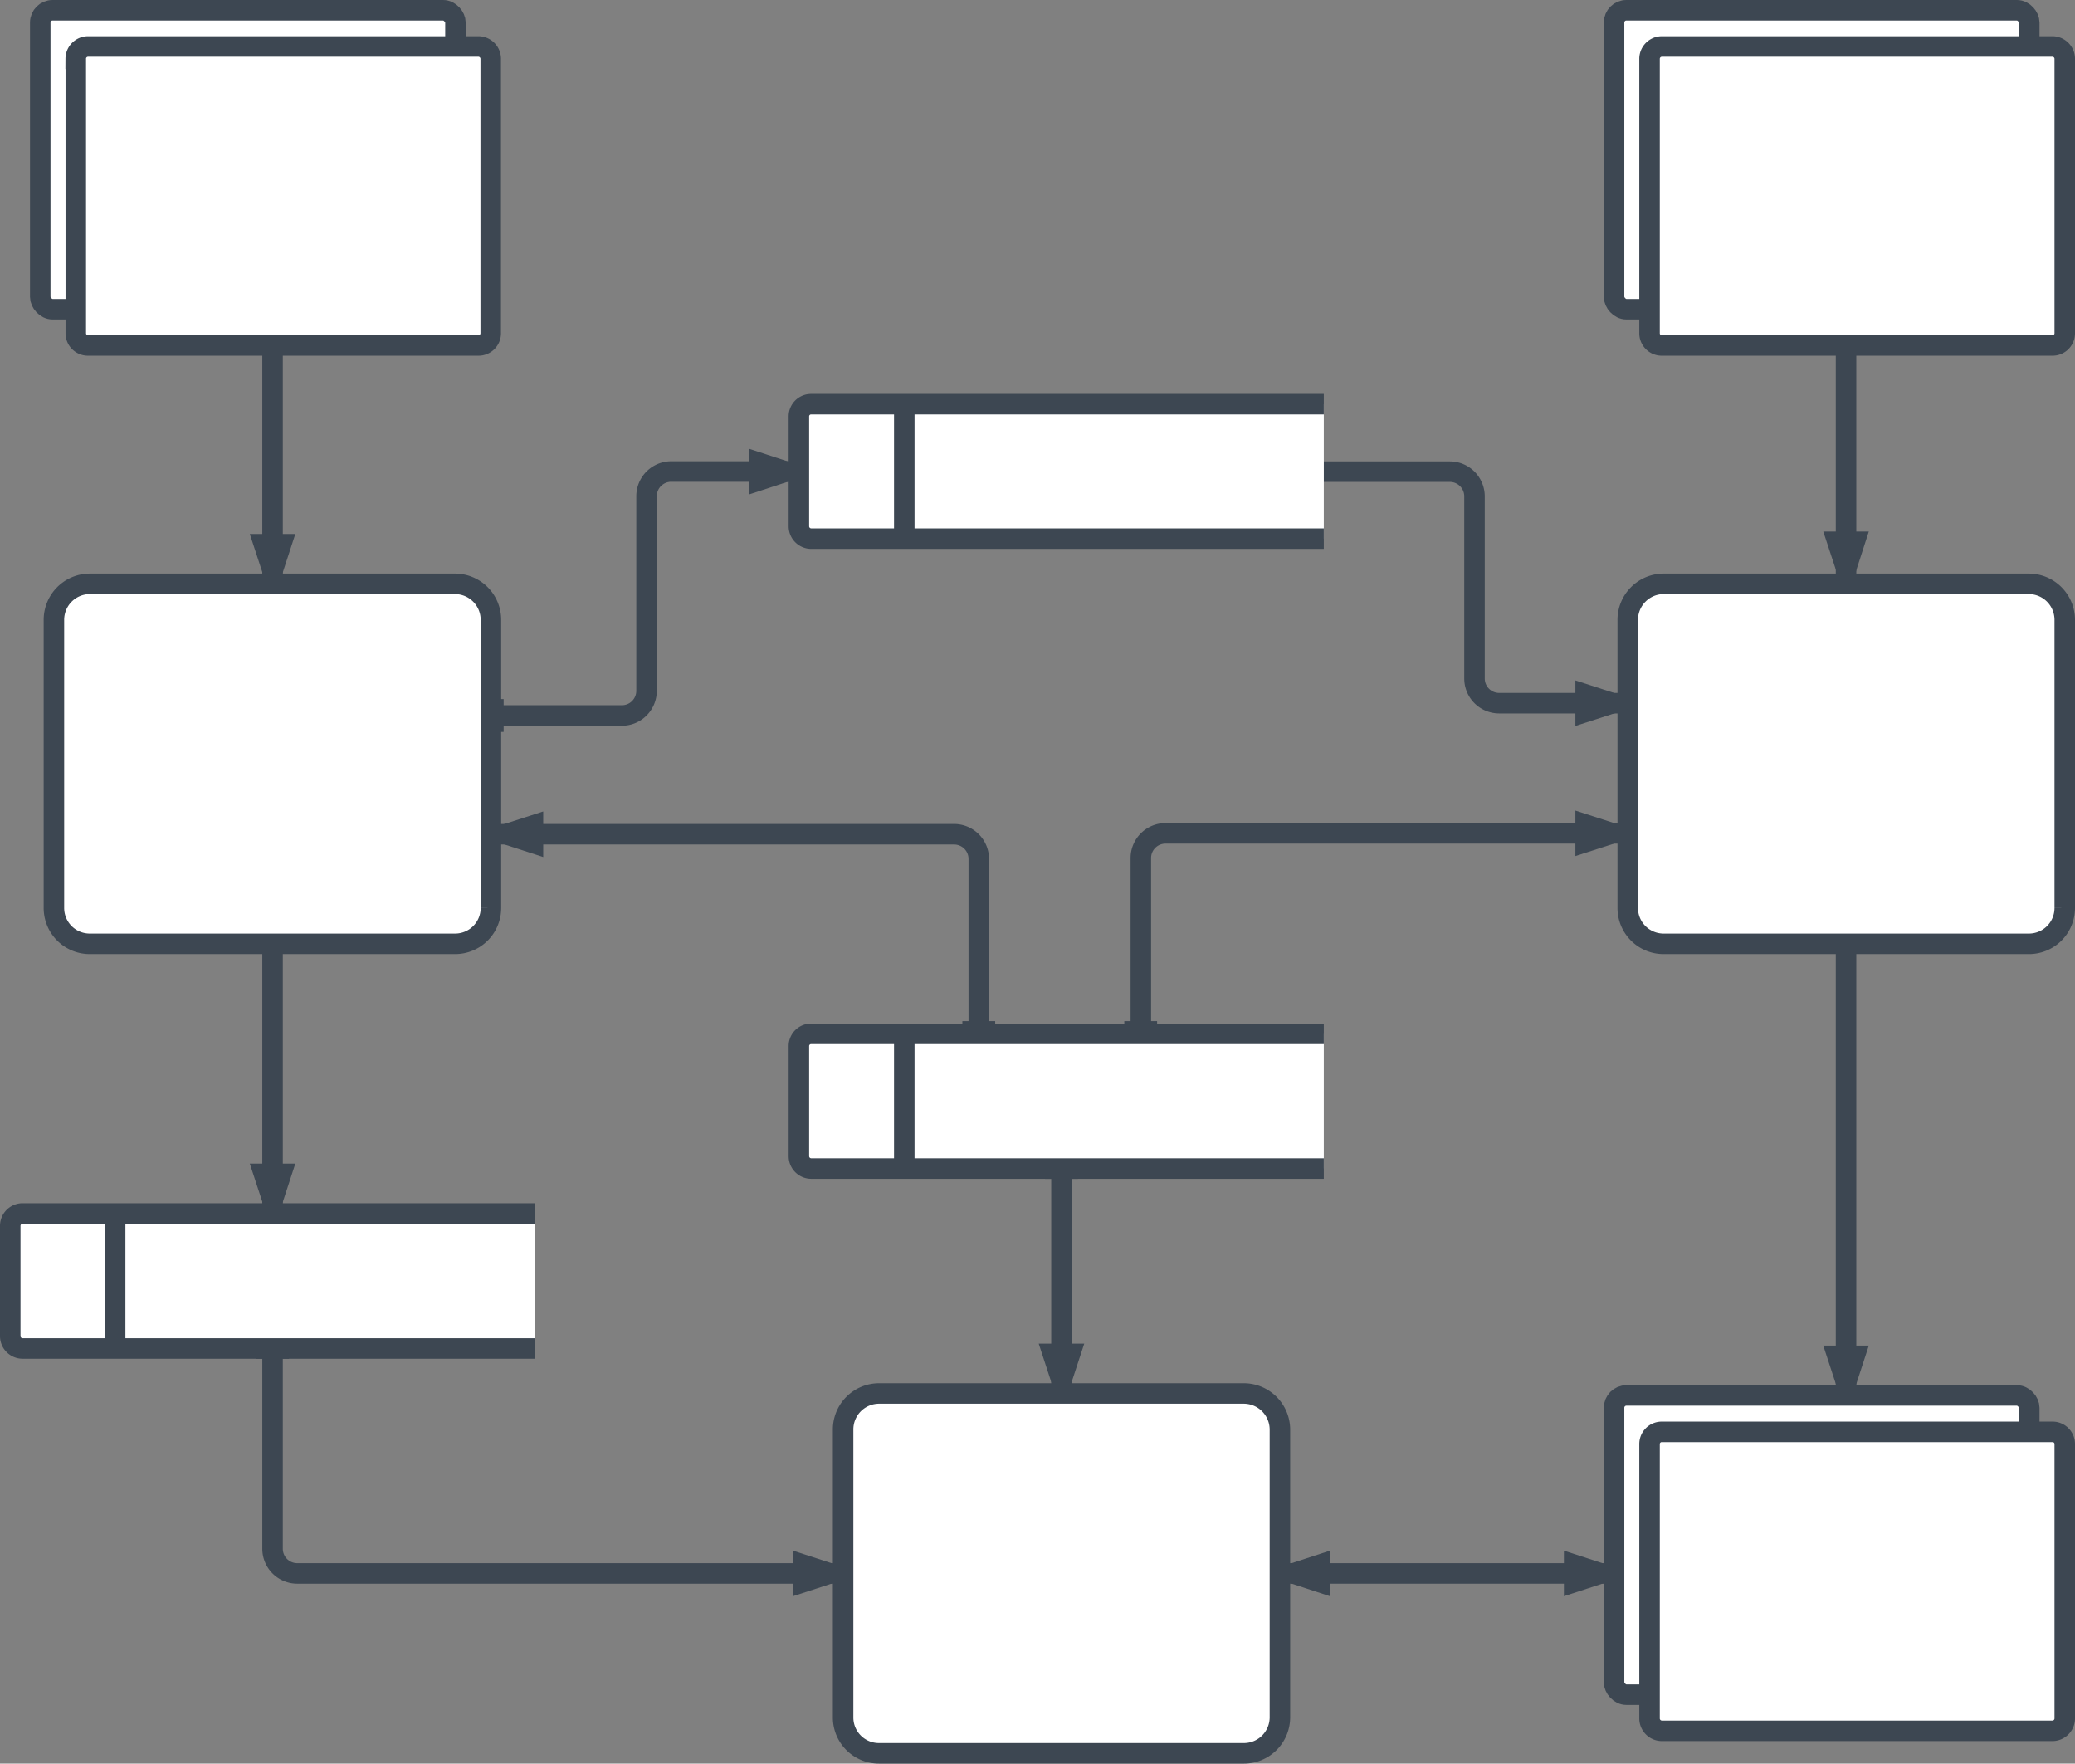 <svg xmlns="http://www.w3.org/2000/svg" viewBox="0 0 303.6 258"><rect x="0" y="0" width="303.6" height="258" fill="#808080" stroke="none"/><defs><style>.a{fill:none;}.a,.c{stroke:#3d4752;stroke-miterlimit:10;stroke-width:3px;}.b{fill:#3d4752;}.c{fill:#fff;}</style></defs><title>featured</title><line class="a" x1="270.1" y1="138.06" x2="270.1" y2="207.14"/><polyline class="a" points="187.31 230.18 212.73 230.18 238.16 230.18"/><polygon class="b" points="119.85 68.99 116.92 69.93 109.63 72.32 109.63 65.66 116.92 68.04 119.85 68.99"/><polygon class="b" points="36.55 170.23 43.21 170.23 40.83 177.52 39.88 180.45 38.94 177.52 36.55 170.23"/><path class="a" d="M193.69,69h18.45a3.61,3.61,0,0,1,3.6,3.6V99.27a3.61,3.61,0,0,0,3.6,3.6h18.5"/><path class="a" d="M143.21,150.89V125.64a3.61,3.61,0,0,0-3.6-3.6H72.19"/><path class="c" d="M144.11,151.24h-1.8v-0.36h1.8v0.36Zm0,1h-1.8v-1h1.8v1Z"/><path class="a" d="M166.92,150.89V125.51a3.61,3.61,0,0,1,3.6-3.6h67.32"/><path class="c" d="M167.82,151.24H166v-0.36h1.8v0.36Zm0,1H166v-1h1.8v1Z"/><line class="a" x1="155.31" y1="170.96" x2="155.31" y2="203.85"/><rect class="c" x="154.41" y="169.61" width="1.8" height="1.35"/><rect class="c" x="5.89" y="1.5" width="60.75" height="43.74" rx="1.8" ry="1.8"/><path class="c" d="M11.08,8.6a1.81,1.81,0,0,1,1.8-1.8H70a1.81,1.81,0,0,1,1.8,1.8V48.74a1.78,1.78,0,0,1-1.8,1.8H12.89a1.78,1.78,0,0,1-1.8-1.8V8.6Z"/><path class="c" d="M66.57,85.41a5.27,5.27,0,0,1,5.26,5.27v42.12a5.24,5.24,0,0,1-5.26,5.27H13.15a5.24,5.24,0,0,1-5.26-5.27V90.68a5.27,5.27,0,0,1,5.26-5.27H66.57Z"/><line class="a" x1="39.88" y1="50.54" x2="39.88" y2="85.41"/><path class="a" d="M72.19,104.67H91a3.61,3.61,0,0,0,3.6-3.6V72.58a3.61,3.61,0,0,1,3.6-3.6h18.76"/><rect class="c" x="71.83" y="103.77" width="0.36" height="1.8"/><path class="c" d="M193.69,59.13h-75a1.78,1.78,0,0,0-1.8,1.8V77a1.81,1.81,0,0,0,1.8,1.8h75"/><line class="c" x1="132.31" y1="59.13" x2="132.31" y2="78.84"/><path class="c" d="M296.83,85.41a5.27,5.27,0,0,1,5.27,5.27v42.12a5.24,5.24,0,0,1-5.27,5.27H243.42a5.24,5.24,0,0,1-5.26-5.27V90.68a5.27,5.27,0,0,1,5.26-5.27h53.42Z"/><rect class="c" x="236.16" y="1.5" width="60.75" height="43.74" rx="1.8" ry="1.8"/><path class="c" d="M241.35,8.6a1.81,1.81,0,0,1,1.8-1.8H300.3a1.81,1.81,0,0,1,1.8,1.8V48.74a1.78,1.78,0,0,1-1.8,1.8H243.15a1.78,1.78,0,0,1-1.8-1.8V8.6Z"/><line class="a" x1="270.1" y1="50.54" x2="270.1" y2="85.1"/><rect class="c" x="236.16" y="204.14" width="60.75" height="43.78" rx="1.8" ry="1.8"/><path class="c" d="M241.35,211.27a1.78,1.78,0,0,1,1.8-1.8H300.3a1.78,1.78,0,0,1,1.8,1.8v40.14a1.81,1.81,0,0,1-1.8,1.8H243.15a1.81,1.81,0,0,1-1.8-1.8V211.27Z"/><path class="c" d="M193.69,151.24h-75a1.78,1.78,0,0,0-1.8,1.8v16.11a1.81,1.81,0,0,0,1.8,1.8h75"/><line class="c" x1="132.31" y1="151.24" x2="132.31" y2="170.96"/><path class="c" d="M182,203.85a5.3,5.3,0,0,1,5.27,5.26v42.12A5.27,5.27,0,0,1,182,256.5H128.62a5.24,5.24,0,0,1-5.26-5.26V209.11a5.27,5.27,0,0,1,5.26-5.26H182Z"/><line class="a" x1="39.88" y1="138.06" x2="39.88" y2="177.52"/><path class="a" d="M39.88,197.28v29.3a3.61,3.61,0,0,0,3.6,3.6h79.88"/><rect class="c" x="38.98" y="195.93" width="1.8" height="1.35"/><path class="c" d="M78.27,177.52H3.3a1.81,1.81,0,0,0-1.8,1.8v16.15a1.81,1.81,0,0,0,1.8,1.8h75"/><line class="c" x1="16.85" y1="177.52" x2="16.85" y2="197.28"/><polygon class="b" points="151.98 196.56 158.64 196.56 156.25 203.85 154.36 203.85 151.98 196.56"/><polygon class="b" points="116.02 226.85 123.36 229.23 123.36 231.12 116.02 233.51 116.02 226.85"/><polygon class="b" points="266.77 196.85 273.43 196.85 271.05 204.14 269.16 204.14 266.77 196.85"/><polygon class="b" points="269.29 85.41 266.77 77.76 273.43 77.76 270.96 85.41 269.29 85.41"/><polygon class="b" points="230.5 99.54 238.15 102.02 238.15 103.73 230.5 106.2 230.5 99.54"/><polygon class="b" points="228.82 226.85 236.15 229.23 236.15 231.12 228.82 233.51 228.82 226.85"/><polygon class="b" points="187.3 229.23 194.59 226.85 194.59 233.51 187.3 231.12 187.3 229.23"/><polygon class="b" points="79.48 118.71 79.48 125.37 71.83 122.89 71.83 121.18 79.48 118.71"/><polygon class="b" points="43.21 78.12 40.83 85.41 38.94 85.41 36.55 78.12 43.21 78.12"/><polygon class="b" points="230.5 118.58 238.15 121.05 238.15 122.76 230.5 125.23 230.5 118.58"/></svg>